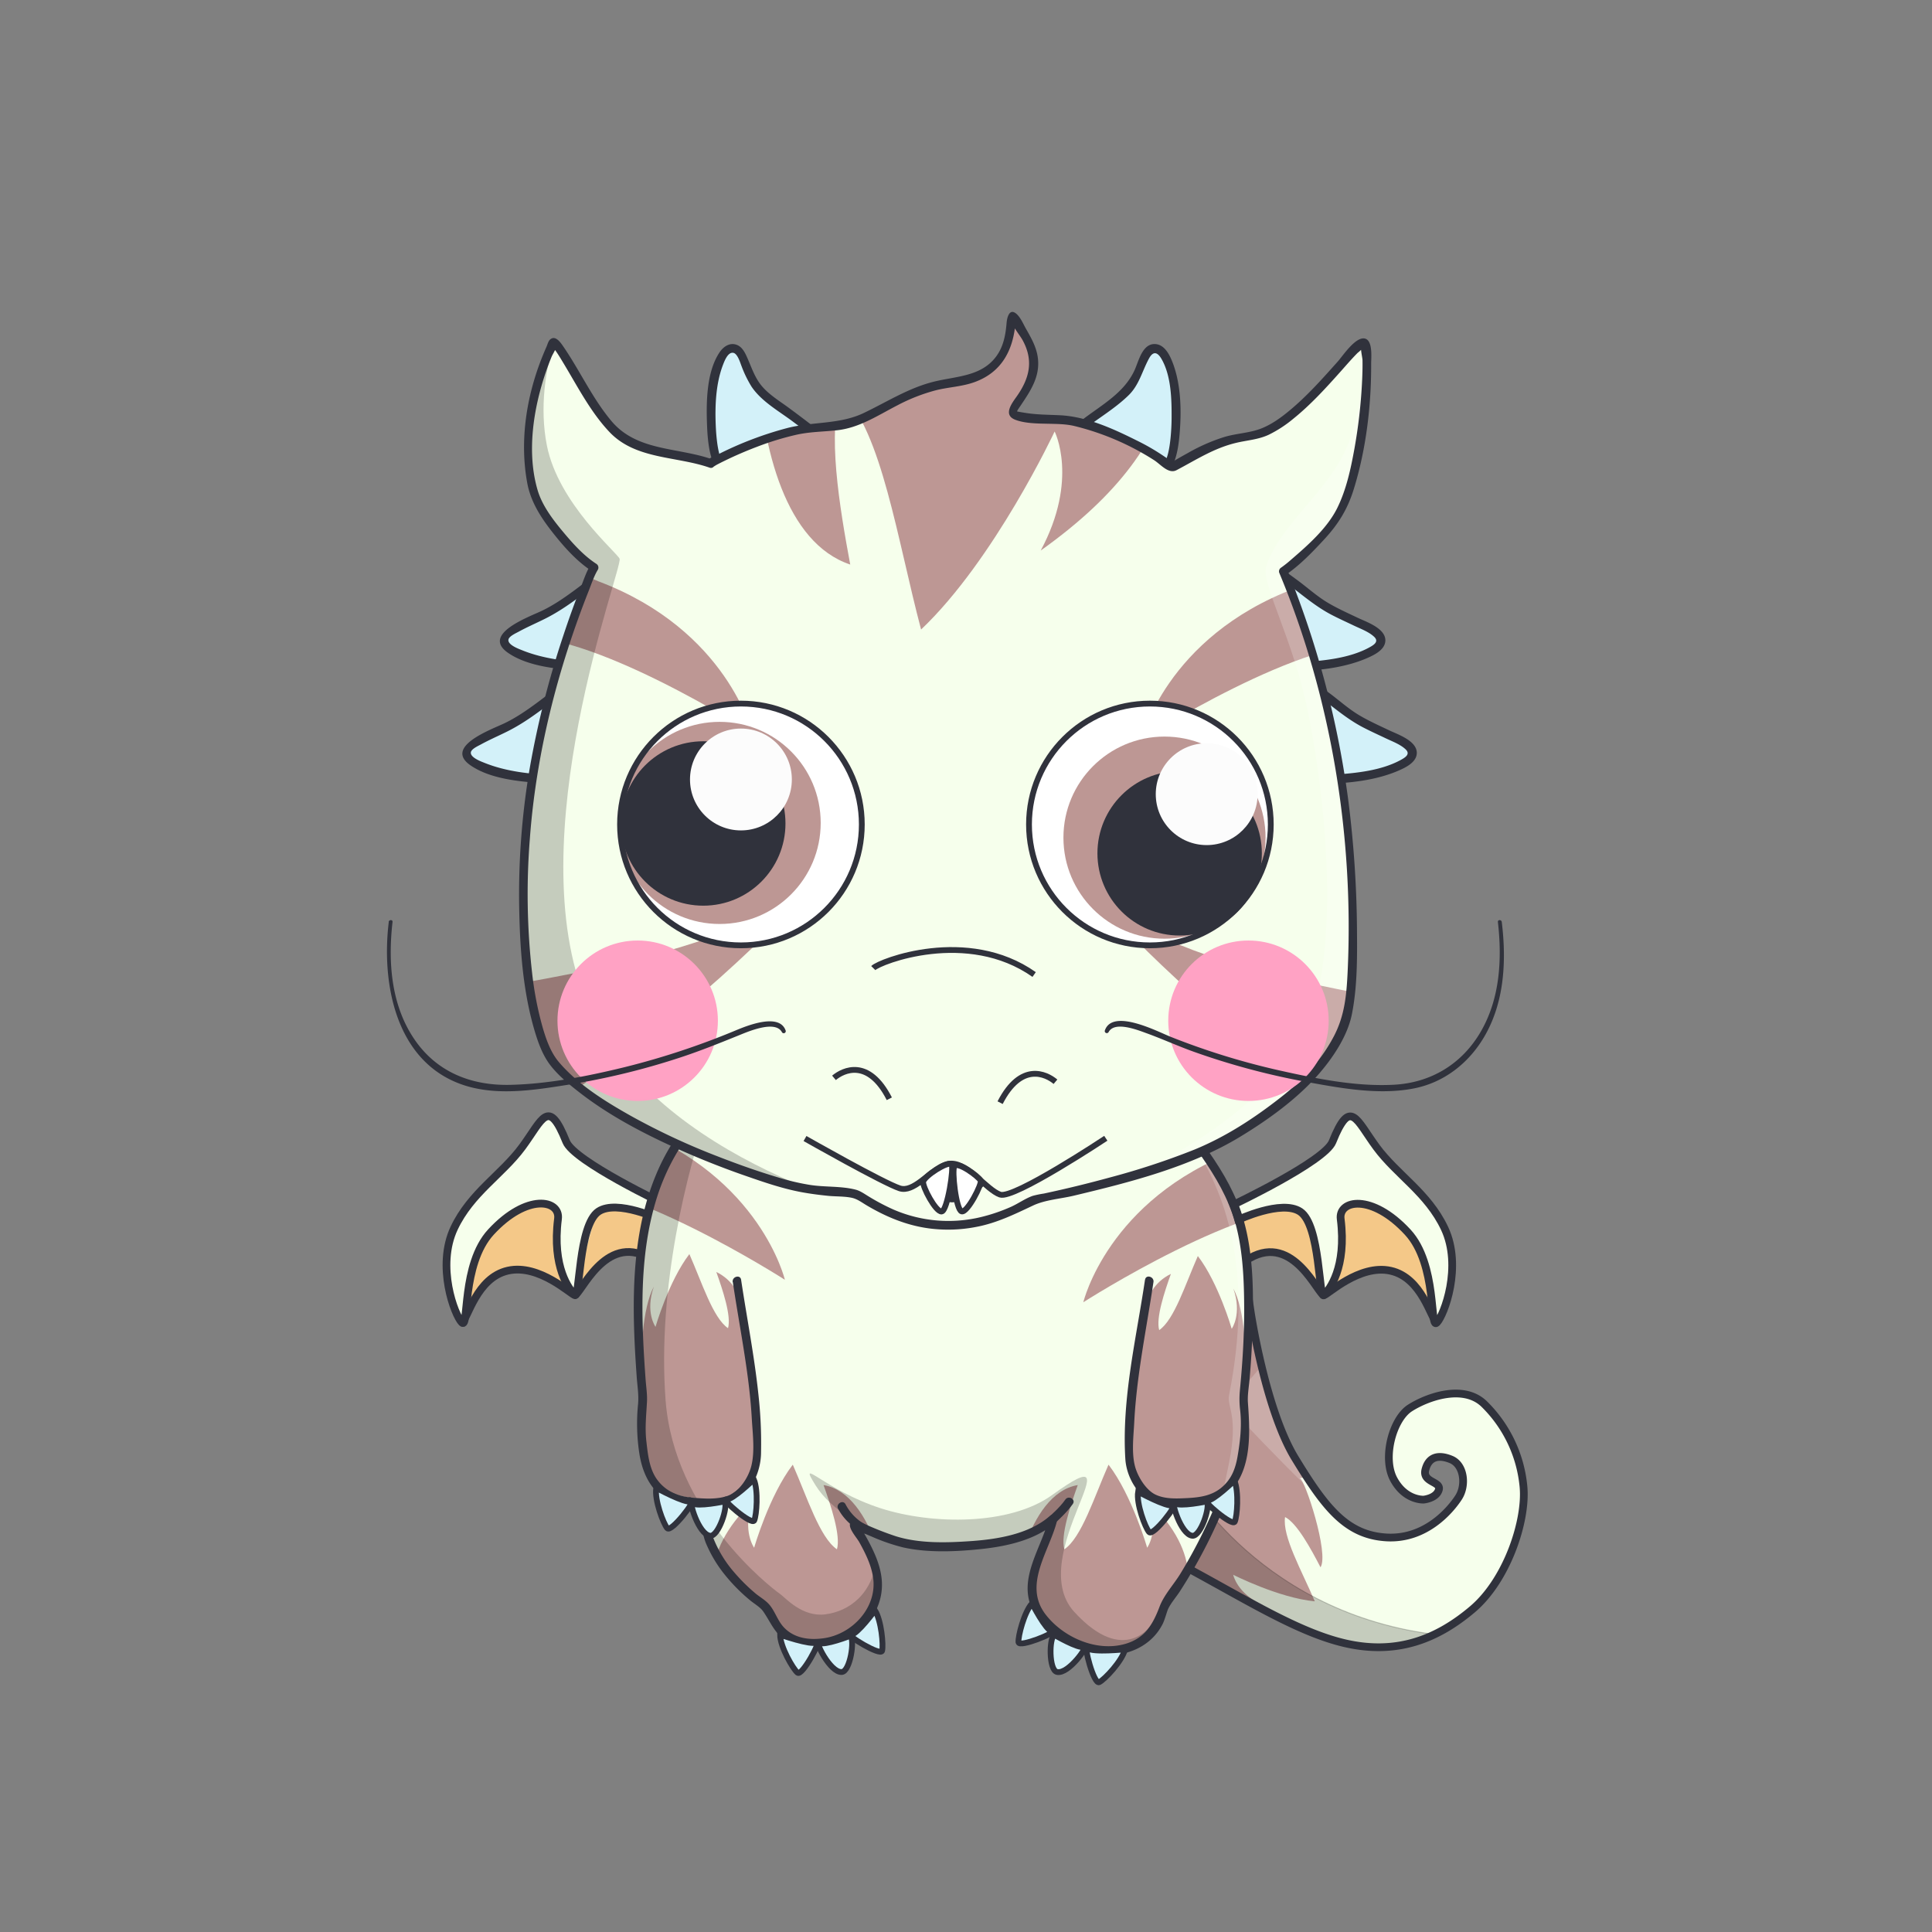 <svg id="_1" data-name="1" xmlns="http://www.w3.org/2000/svg" xmlns:xlink="http://www.w3.org/1999/xlink" viewBox="0 0 1000 1000"><rect x="0" y="0" width="1000" height="1000" fill="#808080" stroke="none"/><defs><clipPath id="clip-path" transform="translate(0.31 30.59)"><path id="_tail03_-clip" data-name="[tail03]-clip" d="M647,648.16s7.53,50.62,23,76,26.39,39.64,47,41,33.55-14.34,37.64-20.65,2.89-16.89-3.86-19.67-11.65-1.26-13.31,5.31,8,6,7,10.19c-1.18,4.65-7.9,5.27-7.9,5.27s-9.53.57-15.5-10.52-.52-31.18,8.38-36.88S757,685.75,767.78,696a68.87,68.87,0,0,1,20.47,43c1.62,17.38-8.4,48.13-26.44,63.4s-39,23.86-66.14,17.51-57.29-26.69-94.18-45.67l28.66-60.31Z" style="fill:none"/></clipPath><clipPath id="clip-path-2" transform="translate(0.31 30.59)"><path id="_tail02_-clip" data-name="[tail02]-clip" d="M654.42,686.18s26.3,9.17,30.69,13.06c5.35,4.74-5.37,23.93-5.37,23.93l13.7,14.27s31.31-2.93,35.78.14,4.7,21.48,4.7,21.48,12.7,6.56,17.56,5.25,14-15.53,20.69-15.75,16.49,12.76,20.15,13.08,33.61-5.81,34.16-2.49-31.12,30.69-100.12,33.67-108.33-27-108.33-27l5.33-89.71,23.93-2.85h0Z" style="fill:#f6ffec"/></clipPath><clipPath id="clip-path-3" transform="translate(0.31 30.59)"><path id="_Tail_Muscle_-clip" data-name="[Tail_Muscle]-clip" d="M645.07,623s23.56,159.66,147.78,144.21c119-14.8,121-14.5,21.48,14.62,0,0-171.46,76.19-223.25-72S645.07,623,645.07,623Z" style="fill:none"/></clipPath><clipPath id="clip-path-4" transform="translate(0.31 30.59)"><path id="_tail08_-clip" data-name="[tail08]-clip" d="M612.89,637.84,585.21,777.66c36.45,23,116.73,22.09,157.24-7.22,9.52-6.89,29.87-27,29.87-27,11.88,17.56,29.29,13.69,37.2-10.33,4-12.06.8-46.51-.37-47.79-3-3.3-37.37,5.52-53.17,17-14.62,10.59,3.76,33.39,5.57,32.61,1.6-.69-3,1.94-4.58,2.83-19.79,10.93-55.82,25.64-86.72,12.14C613.18,724.93,612.89,637.84,612.89,637.84Z" style="fill:none"/></clipPath><clipPath id="clip-path-6" transform="translate(0.31 30.59)"><path id="_tail07_-clip" data-name="[tail07]-clip" d="M632.67,694.25l-37,82c39,36.2,152.35,61.44,166,0,10-45-28-43-9-22,3.27,3.61,3,49-67,31C620.93,768.6,632.67,694.25,632.67,694.25Z" style="fill:none"/></clipPath><clipPath id="clip-path-7" transform="translate(0.31 30.59)"><path id="_tail06_-clip" data-name="[tail06]-clip" d="M612.28,773l-11.69-120.2c-1.51,0,66.16,40.92,93.13,59.63,17.46,12.12,33,34.14,29.48,56.07-1.94,11.94-7.17,32-24.5,31.67-8.18-.16-12.4-2.41-13-5-.78-3.38,13.68-4.58,18.33-10.33,6.39-7.9,1.75-21.31-18.2-32.63C643.63,728.25,612.28,773,612.28,773Z" style="fill:none"/></clipPath><clipPath id="clip-path-8" transform="translate(0.31 30.59)"><path id="_tail05_-clip" data-name="[tail05]-clip" d="M616.46,730.47l27-27.31s11.57,59.44,35.07,72.61,38.82,5.65,59.59,13.82,23.5,33.31,20.26,35.53c-4.73,3.24-9.22-15.61-32.44-19.63-13.72-2.38-41,7.54-67.66,2.11s-55.54-27.46-55.54-27.46Z" style="fill:none"/></clipPath><clipPath id="clip-path-9" transform="translate(0.31 30.59)"><polyline id="_tail04_-clip" data-name="[tail04]-clip" points="650.53 728.99 669.03 757.16 689.53 770.32 711.53 773.49 733.03 764.49 734.86 761.32 729.53 725.16 733.7 717.66 763.36 701.66 780.7 695.66 794.86 728.16 796.86 749.99 781.03 761.66 748.03 773.16 736.53 782.99 714.2 793.82 685.03 794.66 653.2 785.66 632.36 765.82 593.53 737.82 632.36 708.66 650.53 728.99" style="fill:none"/></clipPath><clipPath id="clip-path-11" transform="translate(0.31 30.59)"><path id="_tail02_-clip-2" data-name="[tail02]-clip" d="M632.65,634.71a253.14,253.14,0,0,0,20,49.3c3.85,7.25,29.44,8.39,34.56,15.82,4,5.84-10.56,20.39-5.7,25.91a101.06,101.06,0,0,0,10.31,10c5.49,4.94,31.07-2,37.4,1.83,3.86,2.34,4.93,9.15,4.32,14.72-.5,4.63-2.87,8.22.89,9.36,4.6,1.39,12.38,4.82,17,2.66,8-3.73,13.25-15,23.22-16,5.87-.6,14,15.33,20.39,13.84C916.92,733.47,655.75,868.6,588.31,726.8S632.65,634.71,632.65,634.71Z" style="fill:none"/></clipPath><clipPath id="clip-path-17" transform="translate(0.31 30.59)"><path id="_Standard_left_-clip" data-name="[Standard_left]-clip" d="M346.49,630.25c-53.5-14.41-32.73,20.4-40.59,21.53-18.8,2.71-32-23.91-44.21-19.43C243.08,639.18,272.25,696,272.25,696c-65.29-15.79-66.07-70.82-66.07-70.82l-10.76,22.68c-8.09-18.66-10.39-49.29-.51-74.14,10.89-27.36,34.69-48.19,38.89-49.34,8-2.2,6.1,5.77,12.82,8.53,6.91,2.85,16.11.57,16.43,2.79,4.52,31.35,41.56,49.64,67.16,43.75,17.83-4.1,28.39,5.08,28.39,5.08l-3.67,13.87Z" style="fill:none"/></clipPath><clipPath id="clip-path-18" transform="translate(0.31 30.59)"><path id="_Standard_right_-clip" data-name="[Standard_right]-clip" d="M632.55,637.23c53.5-14.41,32.73,20.4,40.59,21.53,18.8,2.71,32-23.91,44.21-19.43C736,646.16,706.79,703,706.79,703c65.29-15.79,66.07-70.82,66.07-70.82l10.76,22.68c8.09-18.66,10.39-49.29.51-74.14-10.89-27.36-34.69-48.19-38.89-49.34-8-2.2-6.1,5.77-12.82,8.53-6.91,2.85-16.11.57-16.43,2.79-4.52,31.35-41.56,49.64-67.16,43.75-17.83-4.1-28.39,5.08-28.39,5.08l3.67,13.87Z" style="fill:none"/></clipPath><clipPath id="clip-path-19" transform="translate(0.31 30.59)"><path id="_Bat_Style_right_-clip" data-name="[Bat_Style_right]-clip" d="M638.71,593s21.93-8.5,38.55-19.63C693,562.79,696.4,544.86,701,548.49c9.44,7.48,20.29,25.2,27.72,31.7s21.54,23.23,21.88,38.64c.31,14.43-3.83,36.23-8.2,32.39s-9.29-25.29-25.8-25-32.16,11.16-32.16,11.16-18.72-27.18-32.81-18.85C639.26,625.88,638.71,593,638.71,593Z" style="fill:none"/></clipPath><clipPath id="clip-path-20" transform="translate(0.31 30.59)"><path id="_Bat_Style_right_-clip-2" data-name="[Bat_Style_right]-clip" d="M343.66,593s-21.93-8.5-38.55-19.63c-15.72-10.53-19.15-28.47-23.74-24.83-9.44,7.48-20.29,25.2-27.72,31.7s-21.54,23.23-21.88,38.64c-.31,14.43,3.83,36.23,8.2,32.39s9.29-25.29,25.8-25,32.16,11.16,32.16,11.16,18.72-27.18,32.81-18.85C343.1,625.88,343.66,593,343.66,593Z" style="fill:none"/></clipPath><clipPath id="clip-path-21" transform="translate(0.31 30.59)"><path id="_Skeleton-right_-clip" data-name="[Skeleton-right]-clip" d="M634.36,580.58s62.81-36.24,71.18-63.79c6.62-21.72,42.4-7.24,71.4,10.81,16.13,10,53.56,40.93,70.44,76.67,18.18,38.47,20.41,74.46,13,82.08s-20-45.46-50.15-78.15C773.86,568.75,726,545.83,728.4,565c6.18,49.17,2.87,101.12-2.53,106.7s-11.1-67.54-31.73-81.15c-18.78-12.38-55,5.32-55,5.32Z" style="fill:none"/></clipPath><clipPath id="clip-path-22" transform="translate(0.31 30.59)"><path id="_Skeleton-left_-clip" data-name="[Skeleton-left]-clip" d="M344.23,575.8S281.42,539.56,273,512c-6.62-21.72-42.4-7.24-71.4,10.81-16.13,10-53.56,40.93-70.44,76.67C113,638,110.8,674,118.17,681.57s20-45.46,50.15-78.15C204.74,564,252.6,541,250.2,560.17c-6.18,49.17-2.87,101.12,2.53,106.7s11.1-67.54,31.73-81.15c18.78-12.38,55,5.32,55,5.32Z" style="fill:none"/></clipPath><clipPath id="clip-path-23" transform="translate(0.31 30.59)"><path id="_body03_-clip" data-name="[body03]-clip" d="M349.36,563.16c-2.37-1.29-26.56,60.64-18.67,110,3.36,21-2.46,66.71,14.67,69.67,22,3.8,26,35,26,35,8.65,11.28,22.9,18.47,26.33,24.67,8.36,15.09,18.48,21.32,37.67,15,19.67-13.6,26.11-30.41,8.67-53-1.17-6,7.8.22,24,2.33,25.34,3.31,64,4.28,76-8.33,7.43-7.83-9.74,19.14-8.92,33.5,1.5,26.25,40.75,43,58.75,20.75,12.23-8.91,36-62.84,42.92-76.92,8.4-17.13,6.8-38.26,8.33-59.58,3.47-48.33-5.62-97.37-28.75-114.75C600.93,549.9,584,556,561.07,554.4L477.7,519.49,349.36,563.16" style="fill:none"/></clipPath><clipPath id="clip-path-24" transform="translate(0.31 30.59)"><path id="_body02_-clip" data-name="[body02]-clip" d="M339.23,525.2C310.55,562.77,301.58,631,303.14,682.82c1.44,48,45.73,106.68,92.39,118,3.34,8.44,4.21,10,11.49,15.45s22.14,4.52,30,0c10-5.73,16.44-14.63,17-26.12.6-12.32-9.7-25.91-11-28.71-.27-.59,16.64,11.31,41.77,13.29,24.07,1.89,56.34-6.08,59.51-8.88-3.35,15.3-14,18-9.59,32.51,4,13.34,25.43,28.61,45.1,24.78s21.7-21.43,22.5-22.37c15-17.72,56.14-37.1,69.87-106.85,13.5-68.59-11.8-164.88-20.77-172.54s-142.51,32.55-183.08,28a724.71,724.71,0,0,0-88.49-4.48C369.17,545,339.23,525.2,339.23,525.2Z" style="fill:#f6ffec"/></clipPath><clipPath id="clip-path-25" transform="translate(0.31 30.59)"><path id="_Muscle_-clip" data-name="[Muscle]-clip" d="M350.18,554.68c-27.48,39.38-34.07,83.21-35.52,130.48-1.47,48,34.21,104.33,80.88,115.67,3.34,8.44,4.21,10,11.49,15.45s22.14,4.52,30,0c10-5.73,16.44-14.63,17-26.12.6-12.32-11-28.71-12.25-31.5-.53-1.16,19,9.24,30.52,10.22,47.31,4,64.28-5.32,70.77-11-3.35,15.3-12.7,26-8.31,40.53,4,13.34,25.43,28.61,45.1,24.78s21.7-21.43,22.5-22.37c15-17.72,42.77-33.79,56.5-103.53,13.5-68.59-33.23-145.77-42.2-153.43S509,553.94,468.39,549.38a724.71,724.71,0,0,0-88.49-4.48C369.17,545,350.18,554.68,350.18,554.68Z" style="fill:none"/></clipPath><clipPath id="clip-path-33" transform="translate(0.31 30.59)"><path id="_body02_-clip-2" data-name="[body02]-clip" d="M339.23,525.2C310.55,562.77,301.58,631,303.14,682.82c1.44,48,45.73,106.68,92.39,118,3.34,8.44,4.21,10,11.49,15.45s22.14,4.52,30,0c10-5.73,16.44-14.63,17-26.12.6-12.32-9.7-25.91-11-28.71-.27-.59,16.64,11.31,41.77,13.29,24.07,1.89,56.34-6.08,59.51-8.88-3.35,15.3-14,18-9.59,32.51,4,13.34,25.43,28.61,45.1,24.78s21.7-21.43,22.5-22.37c15-17.72,56.14-37.1,69.87-106.85,13.5-68.59-11.8-164.88-20.77-172.54s-142.51,32.55-183.08,28a724.71,724.71,0,0,0-88.49-4.48C369.17,545,339.23,525.2,339.23,525.2Z" style="fill:none"/></clipPath><clipPath id="clip-path-48" transform="translate(0.31 30.59)"><path id="_head03_-clip" data-name="[head03]-clip" d="M367.56,209.27C355.85,205,334.35,205.06,320.7,195s-33-52.45-34.83-48c-1.7,4.06-18.83,37.83-10.39,75.45,3,13.2,22.55,35,31.71,40.71-1.13,1.72-10.43,23.28-19.29,53.68a445,445,0,0,0-13.72,62.9,395.06,395.06,0,0,0-3.54,57c.39,39.3,6.71,73.13,16.93,84.27,32.32,35.22,110.54,59.72,123.5,62.56,14,3.08,24.59,2.86,30.8,3.81s39.32,34.12,93,3.22c0,0,77.16-14.94,109.6-37.28,32.22-22.19,40.8-31.36,51.19-53.76,5.48-11.82,6.71-76.62-3.1-134.79-8.86-52.56-28.62-99.57-28.62-99.57s10.1-6.8,25.46-24.66c16.31-19,20.23-90.65,16.63-93.5-3.75-3-34.86,45.07-58.88,48-23.09,2.81-38.84,16.24-40.88,16.45-.08,0-10.94-10.24-37.87-19.95-22.4-8.07-18.53-2.73-41-6.57-13.15-2.25,17.65-15.5,4-39.76-19.5-34.67,9,16.33-38.5,22.33-30.25,3.82-42.9,22.68-64.06,22.69C402.3,190.18,367.48,209.09,367.56,209.27Z" style="fill:none"/></clipPath><clipPath id="clip-path-49" transform="translate(0.31 30.59)"><path id="_head02_-clip" data-name="[head02]-clip" d="M370.36,209.54c-31.25-11.5-95.95-17.11-98.93-10s17.24,50.54,38.56,63.87c-1.81,2.77-24.81,56.9-33,116.58s-1.61,124.89,13.39,141.24c32.32,35.22,110.54,59.72,123.5,62.56,14,3.08,24.59,2.86,30.8,3.81s39.32,34.12,93,3.22c0,0,77.16-14.94,109.6-37.28,32.22-22.19,40.8-31.36,51.19-53.76,5.48-11.82,6.71-76.62-3.1-134.79-8.86-52.56-28.62-99.57-28.62-99.57A216.17,216.17,0,0,0,693,236.91c14-18,15.9-34,12.3-36.9-3.75-3-24.23-4.07-48.25-1.14-23.09,2.81-46,12.63-48,12.83s-53.58-15.55-112.65-18S369.39,207.48,370.36,209.54Z" style="fill:#f6ffec"/></clipPath><clipPath id="clip-path-50" transform="translate(0.31 30.59)"><path id="_Muscle_-clip-3" data-name="[Muscle]-clip" d="M501.84,194.55c-27.48-3.75-36.42-.34-58.27,6.25-10.21-8.75-9.09-14-23.34-16-14.07-2-41.62,9.63-46.37,12.25s-5.37,6.26-3.5,10.25c-31.25-11.5-95.95-17.11-98.93-10s17.24,50.54,38.56,63.87c-3.62,5.55-9.12,31.25-5.16,49.23-19.36,14.36-27.22,33.86-25.09,57.87.62,7,1.24,9.65,4.45,20.69-6.12,20.21-23.83,97.33,6.17,130,32.32,35.22,110.54,59.72,123.5,62.56,14,3.08,24.59,2.86,30.8,3.81s39.32,34.12,93,3.22c0,0,77.16-14.94,109.6-37.28,32.22-22.19,40.8-31.36,51.19-53.76s-7.59-95.92-6.14-104.66c4-24.08,3.19-37.92-.44-50.17-6.95-23.52-23.55-31.87-23.55-31.87a130.71,130.71,0,0,0,3-25.28,60.22,60.22,0,0,0-4.6-22.37A216.17,216.17,0,0,0,693,234.68c14-18,15.9-34,12.3-36.9-3.75-3-24.23-4.07-48.25-1.14-23.09,2.81-46,12.63-48,12.83-4.17.42-1.43-7.34-10.92-12.67s-40.36-10.59-47.77-8S537.7,200.43,534,202.43,529.32,198.3,501.84,194.55Z" style="fill:none"/></clipPath><clipPath id="clip-path-59" transform="translate(0.31 30.59)"><path id="_head02_-clip-2" data-name="[head02]-clip" d="M370.36,209.54c-31.25-11.5-95.95-17.11-98.93-10s17.24,50.54,38.56,63.87c-1.81,2.77-24.81,56.9-33,116.58s-1.61,124.89,13.39,141.24c32.32,35.22,110.54,59.72,123.5,62.56,14,3.08,24.59,2.86,30.8,3.81s39.32,34.12,93,3.22c0,0,77.16-14.94,109.6-37.28,32.22-22.19,40.8-31.36,51.19-53.76,5.48-11.82,6.71-76.62-3.1-134.79-8.86-52.56-28.62-99.57-28.62-99.57A216.17,216.17,0,0,0,693,236.91c14-18,15.9-34,12.3-36.9-3.75-3-24.23-4.07-48.25-1.14-23.09,2.81-46,12.63-48,12.83s-53.58-15.55-112.65-18S369.39,207.48,370.36,209.54Z" style="fill:none"/></clipPath><clipPath id="clip-path-61" transform="translate(0.31 30.59)"><path id="_head01_-clip-5" data-name="[head01]-clip" d="M501.84,198.74c-27.48-3.75-36.42-.34-58.27,6.25-10.21-8.75-9.09-14-23.34-16-14.07-2-41.62,9.63-46.37,12.25s-5.37,6.26-3.5,10.25c-31.25-11.5-95.95-17.11-98.93-10S288.67,252,310,265.36c-3.62,5.55-9.12,31.25-5.16,49.23-19.36,14.36-27.22,33.86-25.09,57.87.62,7,1.24,9.65,4.45,20.69-6.12,20.21-23.83,97.33,6.17,130,32.32,35.22,110.54,59.72,123.5,62.56,14,3.08,24.59,2.86,30.8,3.81s39.32,34.12,93,3.22c0,0,77.16-14.94,109.6-37.28,32.22-22.19,40.8-31.36,51.19-53.76s-7.59-95.92-6.14-104.66c4-24.08,3.19-37.92-.44-50.17C684.9,323.37,668.3,315,668.3,315a130.71,130.71,0,0,0,3-25.28,60.22,60.22,0,0,0-4.6-22.37A216.17,216.17,0,0,0,693,238.86c14-18,15.9-34,12.3-36.9-3.75-3-24.23-4.07-48.25-1.14-23.09,2.81-46,12.63-48,12.83-4.17.42-1.43-7.34-10.92-12.67s-40.36-10.59-47.77-8S537.7,204.61,534,206.61,529.32,202.49,501.84,198.74Z" style="fill:none"/></clipPath></defs>
<title>3032</title>
<g id="TAILFUR">
<g id = "Tail-mainColor">
<g id="Tail-mainColor_Fit">
<g style="clip-path:url(#clip-path)">
<rect id="rectangles" x="576.9" y="677.04" width="294.02" height="168.53" transform="translate(331.14 -182.34) rotate(21.59)" style="fill:#f6ffec"/>
</g>
</g></g>
<g id="TAILFUR_Tiger_Stripe" data-name="TAILFUR_Tiger Stripe">
<g id="color1-8" data-name="color1">
<g style="clip-path:url(#clip-path)">
<path id="path-1-13" data-name="path-1" d="M608.7,631.82c4.76,2.19,65,44.22,85,80.6,2.17,3.94-25.36-1.18-25.36-1.18s20.75,16.75,21,19.25-18.26,3.87-16.86,4.09c2.61.41,15.28,39.16,10.7,46.05-4.85-9.37-12.13-22.82-18.34-26-1.53,10,8.64,27.81,15.39,43.63C661.48,796.46,638,784.51,638,784.51s1.91,9.81,15.67,15.87c-36.52,1.6-48.35-16.52-53.83-35.3S585.44,621.1,608.7,631.82Z" transform="translate(0.31 30.59)" style="fill:#bd9794"/>
</g>
</g>
</g></g>

<g id = "TAILSHADOW">
<g id="TAILSHADOW_Fit">
<g style="clip-path:url(#clip-path)">
<path id="path-1-17" data-name="path-1" d="M800.29,814.65c-115.75,16-172.6-56.63-184.52-75.85s-12.25-14.93-12.25-14.93l-30.35,16.2,14.91,36L684.43,833l67.83,7.84Z" transform="translate(0.31 30.59)" style="stroke:#000002;stroke-width:0.5px;opacity:0.2"/>
<path id="path-0-4" data-name="path-0" d="M705.43,764.29C687.73,753.7,635.34,697,635.34,697l23.85-28.39,31.24,10.84S714.3,769.6,705.43,764.29Z" transform="translate(0.31 30.59)" style="fill:#fff;opacity:0.2"/>
</g>
</g></g>

<g id = "TAIL">
<g id="TAIL_Fit">
<path id="path-1-20" data-name="path-1" d="M647,648.16s7.53,50.62,23,76,26.39,39.64,47,41,33.55-14.34,37.64-20.65,2.89-16.89-3.86-19.67-11.65-1.26-13.31,5.31,8,6,7,10.19c-1.18,4.65-7.9,5.27-7.9,5.27s-9.53.57-15.5-10.52-.52-31.18,8.38-36.88S757,685.75,767.78,696a68.87,68.87,0,0,1,20.47,43c1.62,17.38-8.4,48.13-26.44,63.4s-39,23.86-66.14,17.51-57.29-26.69-94.18-45.67l28.66-60.31Z" transform="translate(0.31 30.59)" style="fill:none;stroke:#30323c;stroke-miterlimit:10;stroke-width:4px"/>
</g></g>

<g id = "WINGSFUR">
<g id="WINGSFUR_Bat_Style" data-name="WINGSFUR_Bat Style">
<g id="Bat_Style_right" data-name="Bat Style_right">
<g style="clip-path:url(#clip-path-19)">
<g id="Bat_Style_right-1" data-name="Bat Style_right-1">
<rect x="562.57" y="466.27" width="421.66" height="328.3" style="fill:#f6ffec"/>
</g>
<g id="Bat_Style_right-2" data-name="Bat Style_right-2">
<path d="M685.16,644a94.36,94.36,0,0,0,8.28-23.2c2.14-11.14.51-23.06,3.55-25.63,6.33-5.33,27.61,6.39,30.44,11.06s14.39,31.61,14.39,31.61L743.36,664s-36.87-14-39.53-14S685.16,644,685.16,644Z" transform="translate(0.31 30.59)" style="fill:#f4c888"/>
</g>
<g id="Bat_Style_right-3" data-name="Bat Style_right-3">
<path d="M629,645.66a94.36,94.36,0,0,0,8.28-23.2c2.14-11.14,1.09-19.54,4.14-22.11,6.33-5.33,30.87-6.09,33.7-1.42s10.55,40.57,10.55,40.57l1.53,26.17s-36.87-14-39.53-14S629,645.66,629,645.66Z" transform="translate(0.31 30.59)" style="fill:#f4c888"/>
</g>
</g>
</g>
<g id="Bat_Style_left" data-name="Bat Style_left">
<g style="clip-path:url(#clip-path-20)">
<g id="Bat_Style_left-1" data-name="Bat Style_left-1">
<rect y="466.27" width="421.66" height="328.3" style="fill:#f6ffec"/>
</g>
<g id="Bat_Style_left-2" data-name="Bat Style_left-2">
<path d="M297,643.12a94.36,94.36,0,0,1-8.28-23.2c-2.14-11.14-.51-23.06-3.55-25.63-6.33-5.33-27.61,6.39-30.44,11.06S240.29,637,240.29,637l-1.53,26.17s36.87-14,39.53-14S297,643.12,297,643.12Z" transform="translate(0.31 30.59)" style="fill:#f4c888"/>
</g>
<g id="Bat_Style_left-3" data-name="Bat Style_left-3">
<path d="M354.41,645.66a94.36,94.36,0,0,1-8.28-23.2C344,611.32,345,602.92,342,600.35c-6.33-5.33-30.87-6.09-33.7-1.42s-10.55,40.57-10.55,40.57l-1.53,26.17s36.87-14,39.53-14S354.41,645.66,354.41,645.66Z" transform="translate(0.31 30.59)" style="fill:#f4c888"/>
</g>
</g>
</g>
</g></g>

<g id = "WINGS">
<g id="WINGS_Bat_Style" data-name="WINGS_Bat Style">
<g id="layer-2-2" data-name="layer-2">
<path id="path-1-25" data-name="path-1" d="M344.14,592.92s-47.32-22.46-51.38-32.59c-9.27-23.1-12.17-11.62-22.75,2.75s-26.58,23.65-35.25,42c-9.33,19.75.21,45,4,48.87s-.42-30.07,15.06-46.85c18.69-20.26,35.93-16.64,34.69-6.82-3.17,25.25,5.87,36.53,8.64,39.4s1.75-36.24,12.35-43.23c9.64-6.36,32.2,4.29,32.2,4.29Z" transform="translate(0.31 30.59)" style="fill:none;stroke:#30323c;stroke-width:4px"/>
<path id="path-0-13" data-name="path-0" d="M344.14,592.92l5.37,5.44s8.75,35.09-14,22.14-35.25,19.2-38.35,19.18c-1.69,0-18.28-16.23-34.53-12.6S241.82,651.89,238.76,654" transform="translate(0.31 30.59)" style="fill:none;stroke:#30323c;stroke-width:4px"/>
</g>
<g id="layer-1">
<path id="path-1-26" data-name="path-1" d="M638,593s47.32-22.46,51.38-32.59c9.27-23.1,12.17-11.62,22.75,2.75s26.58,23.65,35.25,42c9.33,19.75-.21,45-4,48.87s.42-30.07-15.06-46.85c-18.69-20.26-35.93-16.64-34.69-6.82,3.17,25.25-5.87,36.53-8.64,39.4s-1.75-36.24-12.35-43.23c-9.64-6.36-32.2,4.29-32.2,4.29Z" transform="translate(0.31 30.59)" style="fill:none;stroke:#30323c;stroke-width:4px"/>
<path id="path-0-14" data-name="path-0" d="M638,593l-5.37,5.44s-8.75,35.09,14,22.14,35.25,19.2,38.35,19.18c1.69,0,18.28-16.23,34.53-12.6S740.3,651.92,743.36,654" transform="translate(0.31 30.59)" style="fill:none;stroke:#30323c;stroke-width:4px"/>
</g>
</g></g>

<g id="BODYFUR">
<g id = "Body-mainColor">
<g id="Body-mainColor_Fit">
<g id="clipping_Path" data-name="clipping Path">
<g style="clip-path:url(#clip-path-23)">
<rect id="rectangles-4" data-name="rectangles" x="171.11" y="495.74" width="588" height="393.21" style="fill:#f6ffec"/>
</g>
</g>
</g></g>
<g id="BODYFUR_Tiger_Stripe" data-name="BODYFUR_Tiger Stripe">
<g id="color1-17" data-name="color1">
<g style="clip-path:url(#clip-path-23)">
<path id="path-6-5" data-name="path-6" d="M525.29,804.82c-3.3-10,5.69-62.32,32.24-66.74-3.78,10.61-9,26.1-6.93,33.25,8.92-6.09,15.43-27,22.86-43.81,12.25,16,20,43,20,43s6.27-8.64,1-23.8c27.86,27.35,22.33,49.8,11.66,67.76S533.86,830.8,525.29,804.82Z" transform="translate(0.31 30.59)" style="fill:#bd9794"/>
<path id="path-5-5" data-name="path-5" d="M458.2,804.82c3.3-10-5.69-62.32-32.24-66.74,3.78,10.61,9,26.1,6.93,33.25-8.92-6.09-15.43-27-22.86-43.81-12.25,16-20,43-20,43s-6.27-8.64-1-23.8c-27.86,27.35-22.33,49.8-11.66,67.76S449.62,830.8,458.2,804.82Z" transform="translate(0.31 30.59)" style="fill:#bd9794"/>
<path id="path-4-7" data-name="path-4" d="M370.45,627.77c3.31,9.29,7.86,22.84,6.06,29.1-7.81-5.33-13.5-23.64-20-38.34-10.72,14-17.53,37.66-17.53,37.66s-5.48-7.56-.86-20.83c-5.87,11.17-7.3,33.44-6.09,57.12,1,19.15.08,37.63,5.67,43.67,10.18,11,38.2,11.21,44.83,5.5,13.88-11.94,7.32-46.95,4.5-69.83C385.3,657.84,387.81,636.31,370.45,627.77Z" transform="translate(0.31 30.59)" style="fill:#bd9794"/>
<path id="path-3-9" data-name="path-3" d="M605.75,628.77c-3.31,9.29-7.86,22.84-6.06,29.1,7.81-5.33,13.5-23.64,20-38.34,10.72,14,17.53,37.66,17.53,37.66s5.48-7.56.86-20.83c5.87,11.17,7.3,33.44,6.09,57.12-1,19.15-.08,37.63-5.67,43.67-10.18,11-38.2,11.21-44.83,5.5-13.88-11.94-7.32-46.95-4.5-69.83C590.9,658.84,588.39,637.31,605.75,628.77Z" transform="translate(0.31 30.59)" style="fill:#bd9794"/>
<path id="path-2-11" data-name="path-2" d="M292.32,371.22s-32.46,156.9,34.27,182.15,79.35,78.45,79.35,78.45-85.66-55-125.34-49.59-77.55-158.7-77.55-158.7L268,337Z" transform="translate(0.31 30.59)" style="fill:#bd9794"/>
<path id="path-1-31" data-name="path-1" d="M674,382.82S706.5,539.72,639.77,565s-79.35,78.45-79.35,78.45,85.66-55,125.34-49.59,77.55-158.7,77.55-158.7l-64.92-86.56Z" transform="translate(0.31 30.59)" style="fill:#bd9794"/>
</g>
</g>
</g></g>

<g id = "PAUNCHFUR">
<g id="PAUNCHFUR_Tiger_Stripe" data-name="PAUNCHFUR_Tiger Stripe">
<g style="clip-path:url(#clip-path-25)">
<path id="path-1-40" data-name="path-1" d="M485,657.82c-6,.27-40.47-54.59-73.32-13.67C379.45,684.32,412.88,749,432,749.52c9.38,21.37,92.4,31.63,92.4,31.63s6.72-6.2,16.44-22.56c27.13-3.31,61.11-117.69,22.75-130.68C537,618.92,490.83,657.56,485,657.82Z" transform="translate(0.31 30.59)" style="fill:transparent"/>
</g>
</g></g>

<g id = "BODYSHADOW">
<g id="BODYSHADOW_Fit">
<g id="bodyShadow-2" data-name="bodyShadow">
<g style="clip-path:url(#clip-path-23)">
<path id="path-1-43" data-name="path-1" d="M347,523.18c-.83,19.78,30.47-11,19.44,20.31s-26.63,92.6-22.25,150.6,53.65,96.4,59.32,100.4c2.71,1.91,11.4,12.07,23.4,10.5s24.75-10.12,26.83-30.33c1.22-11.82,12.82,23.85,9,28.27-5.67,6.56-54.36,35.56-71.35,29.56s-18-1.12-38-29.56-48.33-13.69-52-53.73c-1.23-13.47-22.24-24.07-21.5-35.71,1.46-23,10-46.91,3-73C253.6,531.34,347,523.18,347,523.18Z" transform="translate(0.31 30.59)" style="opacity:0.2"/>
<path id="path-0-18" data-name="path-0" d="M421.76,738.11c-9.58-15.44,4.41,2.49,33.85,12,26.4,8.5,66.74,9,88.73-6.93,46.52-33.61-15,31.69,11.35,60.51s40.38,6.11,40.38,6.11L587,862.33l-94.36-85.51S438,764.33,421.76,738.11Z" transform="translate(0.31 30.59)" style="opacity:0.2"/>
<path id="path-0-19" data-name="path-0" d="M567.58,503.75c18.53,29.36,92.73,64.5,68.28,187.74-1.27,6.4,5,10,0,35S612,837,613.94,835.61l51.69-20.39,20.85-187.16L611.64,521Z" transform="translate(0.31 30.59)" style="fill:#fff;opacity:0.2"/>
</g>
</g>
</g></g>

<g id = "BODY">
<g id="BODY_Fit">
<g id="path-4-10" data-name="path-4">
<path d="M354.46,747.85c1.36,3.07,3.88,4.85,5.9,7.43,2.7,3.44,3,8.68,4.66,12.74a67.73,67.73,0,0,0,10.53,17.33,91.61,91.61,0,0,0,12.38,12.37c2.26,1.88,5.24,3.53,6.79,5.76,3.78,5.42,5.8,11.23,11.64,15.06,5.66,3.71,13.1,4.2,19.64,3.4,13.69-1.68,26.13-11.78,29.39-25.42,1.88-7.87.25-15.29-2.88-22.6a97.24,97.24,0,0,0-5.08-10c-.77-1.35-1.58-2.68-2.37-4-.53-.91-.93-2.54-1-1.28l-1.65,2.17c-1.72.26,1.29.86,2.29,1.29,2.06.88,4.11,1.78,6.17,2.64a98.68,98.68,0,0,0,16.51,5.66c12.65,2.79,27.14,2.16,40,.81,13.58-1.43,28.38-4.68,39-13.91l-3.76-2.19c-3.59,15.16-16.12,31-8.75,47,6.11,13.2,21.62,22.24,35.7,23.75,12.85,1.38,26-4.09,31.93-15.93,1.14-2.25,2.22-6.59,2.9-7.93,1.53-3.06,4-5.88,5.9-8.76A266.55,266.55,0,0,0,636,742.34c1-2.71-3.32-3.88-4.34-1.2a258.55,258.55,0,0,1-21,42.8c-3.32,5.46-8.49,11-10.75,17-3.46,9.17-7.59,16.42-17.84,19.36-14.79,4.23-32-3.33-41.18-15.24-11.92-15.53,2.21-33,6-48.82a2.27,2.27,0,0,0-3.76-2.19c-10.75,9.38-26.75,12-40.45,13-12.84.91-27.06,1.38-39.45-2.53a159.17,159.17,0,0,1-15-5.84c-2-.88-4.69-2.63-7-2.28a2.27,2.27,0,0,0-1.65,2.17c-.18,2.66,3.62,6.86,4.83,9,3.14,5.64,6.2,11.75,7.17,18.2,2.36,15.66-10.87,29.71-25.84,31.63-7.46,1-15.18-.08-20.48-5.85-3.37-3.67-4.66-9-8.15-12.42-1.76-1.73-4-3.07-6-4.65a92.92,92.92,0,0,1-11.19-11,61.53,61.53,0,0,1-11.55-19.37C367.19,760.86,367,757,365,754s-5.18-5-6.7-8.44c-1.17-2.64-5-.36-3.89,2.27Z" transform="translate(0.31 30.59)" style="fill:#30323c"/>
</g>
<g id="path-3-15" data-name="path-3">
<path d="M551.11,745.58c-3,4.29-7.15,7.72-10.91,11.36-2.09,2,1.1,5.2,3.18,3.18,4.06-3.92,8.33-7.63,11.61-12.27,1.67-2.37-2.23-4.62-3.89-2.27Z" transform="translate(0.31 30.59)" style="fill:#30323c"/>
</g>
<g id="path-2-18" data-name="path-2">
<path d="M433.48,750.31a27.09,27.09,0,0,0,6.76,8.28,26.12,26.12,0,0,0,6.13,4.36c2.62,1.16,4.92-2.71,2.27-3.89a25.17,25.17,0,0,1-11.28-11c-1.27-2.6-5.15-.32-3.89,2.27Z" transform="translate(0.31 30.59)" style="fill:#30323c"/>
</g>
<g id="path-1-46" data-name="path-1">
<g id="path-0-3-2" data-name="path-0-3">
<path d="M379,633c2.47,16.64,5.65,33.18,7.82,49.87.9,6.94,1.62,13.91,2,20.89.45,7.71,1.69,17.21-.33,24.74-1.6,6-6.33,13.21-12.38,15.23-5.52,1.84-11.87,1.39-17.58.92-7.65-.63-14.27-3.18-18.87-9.63-3.94-5.53-4.65-13-5.41-19.57-.81-7-.06-13.46.31-20.4.21-3.84-.42-7.74-.7-11.56-.49-6.66-.92-13.33-1.22-20-1.1-24.95-.47-50.54,7.16-74.53,9.37-29.45,30.58-54.1,59.44-65.84,2.65-1.08,1.49-5.43-1.2-4.34a108,108,0,0,0-58.81,58.71c-10.86,26.07-12.26,55-11.22,82.89.27,7.2.72,14.4,1.23,21.59.33,4.65,1.13,9.43.72,14.1a101.7,101.7,0,0,0,.73,26.16c2.16,13.16,9.09,24.22,23.2,26.41,10.79,1.67,25.23,2.58,32.53-7.15a33.05,33.05,0,0,0,7.19-20.73,226,226,0,0,0-1.33-29.23c-2.09-20-6-39.81-9-59.72-.42-2.85-4.76-1.64-4.34,1.2Z" transform="translate(0.31 30.59)" style="fill:#30323c"/>
</g>
<g id="path-0-2-2" data-name="path-0-2">
<path d="M592.34,631.82c-4.54,30.56-12.1,61.63-10.18,92.73.62,10,7.33,21.24,17.46,23.9,4.64,1.22,9.54,1.14,14.29.9,6.19-.31,12.7-.83,18-4.34,16-10.55,14.94-32.54,13.71-49.45-.29-3.92.45-7.94.8-11.84.75-8.42,1.28-16.85,1.54-25.3.68-22.13.69-46.58-8-67.32-1.11-2.63-5.46-1.47-4.34,1.2,7.18,17.06,8,36.55,8.06,54.83,0,14.12-.89,28.21-2.25,42.25a47.21,47.21,0,0,0,.17,10c.9,8.15,0,16.23-1.42,24.27-1.08,5.94-3,11-7.52,15.1-5.31,4.85-11.78,5.73-18.72,6.08-5.33.27-11.32.54-16.24-1.85s-9.11-9.31-10.5-14.49c-1.89-7-.8-15.64-.43-22.85.38-7.62,1.15-15.21,2.13-22.78,2.16-16.69,5.35-33.23,7.82-49.87.42-2.83-3.91-4.06-4.34-1.2Z" transform="translate(0.31 30.59)" style="fill:#30323c"/>
</g>
</g>
<g id="path-0-24" data-name="path-0">
<path d="M621.56,567.94c7.35,10.63,13.94,21.73,17.38,34.28.77,2.79,5.11,1.61,4.34-1.2-3.54-12.92-10.26-24.41-17.83-35.35-1.64-2.37-5.54-.12-3.89,2.27Z" transform="translate(0.31 30.59)" style="fill:#30323c"/>
</g>
</g></g>

<g id = "PAW">
<g id = "Pawcolor">
<g id="Pawcolor_Fit">
<g id="layer-3" data-name="layer">
<path id="path-17-2" data-name="path-17" d="M403.47,815.55c.05,6.26,6.63,17.61,9,19.65s12.67-17.18,9.9-15.68C419.4,821.15,403.47,815.55,403.47,815.55Z" transform="translate(0.31 30.59)" style="fill:#d3f1f9"/>
<path id="path-16-2" data-name="path-16" d="M452.56,802.93c3.35,5.29,4.44,18.05,3.7,20.94s-19-8.25-16.08-8.34C443.36,815.44,452.56,802.93,452.56,802.93Z" transform="translate(0.31 30.59)" style="fill:#d3f1f9"/>
<path id="path-15-4" data-name="path-15" d="M439.79,816.11c2.48,2-.09,18.44-4.39,18.73-6.13.41-14.27-16.63-11.75-15.12C426.36,821.35,439.79,816.11,439.79,816.11Z" transform="translate(0.31 30.59)" style="fill:#d3f1f9"/>
<g id="path-14-4" data-name="path-14">
<path d="M377.36,212.49c14-4.83,47-8.88,46.57-16.25-.09-1.5-12-9.83-28.11-22.08-10.21-7.78-10.41-23.11-16.13-24.33C365,146.67,363.35,217.32,377.36,212.49Z" transform="translate(0.31 30.59)" style="fill:#d3f1f9"/>
</g>
<g id="path-14-5" data-name="path-14">
<path d="M598.78,212.49c-14-4.83-47-8.88-46.57-16.25.09-1.5,12-9.83,28.11-22.08,10.21-7.78,10.41-23.11,16.13-24.33C611.15,146.67,612.79,217.32,598.78,212.49Z" transform="translate(0.31 30.59)" style="fill:#d3f1f9"/>
</g>
<g id="path-10-5" data-name="path-10">
<path d="M643.67,307c1.36-14.76-2.56-47.76,4.7-49.1,1.5-.27,16.28,9,32.09,21.78,9.83,8,31.1,14.36,33.62,19.54C720.65,312.75,642.32,321.74,643.67,307Z" transform="translate(0.31 30.59)" style="fill:#d3f1f9"/>
</g>
<g id="path-10-6" data-name="path-10">
<path d="M659.94,365.24c1.36-14.76-2.56-47.76,4.7-49.1,1.5-.27,16.28,9,32.09,21.78,9.83,8,31.1,14.36,33.62,19.54C736.91,371,658.58,380,659.94,365.24Z" transform="translate(0.31 30.59)" style="fill:#d3f1f9"/>
</g>
<g id="path-10-7" data-name="path-10">
<path d="M312,365.24c-1.36-14.76,2.56-47.76-4.7-49.1-1.5-.27-16.28,9-32.09,21.78-9.83,8-31.1,14.36-33.62,19.54C235,371,313.33,380,312,365.24Z" transform="translate(0.31 30.59)" style="fill:#d3f1f9"/>
</g>
<g id="path-10-8" data-name="path-10">
<path d="M331.39,307c-1.36-14.76,2.56-47.76-4.7-49.1-1.5-.27-16.28,9-32.09,21.78-9.83,8-31.1,14.36-33.62,19.54C254.42,312.75,332.75,321.74,331.39,307Z" transform="translate(0.31 30.59)" style="fill:#d3f1f9"/>
</g>
<path id="path-8-5" data-name="path-8" d="M582,823.11c-1.51,6.08-10.54,15.59-13.35,17s-8.33-19.65-6-17.55C565.21,824.86,582,823.11,582,823.11Z" transform="translate(0.31 30.59)" style="fill:#d3f1f9"/>
<path id="path-7-5" data-name="path-7" d="M533.86,799.33c-4.15,4.69-7.27,17.11-7,20.08s20.1-5.1,17.21-5.66C540.94,813.15,533.86,799.33,533.86,799.33Z" transform="translate(0.31 30.59)" style="fill:#d3f1f9"/>
<path id="path-6-8" data-name="path-6" d="M545.44,815.62c-2.78,1.61-2.87,18.22,1.33,19.19,6,1.39,16.75-14.13,14-13C557.85,822.93,545.44,815.62,545.44,815.62Z" transform="translate(0.31 30.59)" style="fill:#d3f1f9"/>
<path id="path-5-8" data-name="path-5" d="M588.77,741.54c-1,6.19,3.65,18.46,5.69,20.87s15.31-14.87,12.33-13.84C603.57,749.67,588.77,741.54,588.77,741.54Z" transform="translate(0.31 30.59)" style="fill:#d3f1f9"/>
<path id="path-4-11" data-name="path-4" d="M638.6,735.75c2.43,5.77,1.43,18.53.22,21.27s-17.42-11.25-14.5-10.86C627.47,746.59,638.6,735.75,638.6,735.75Z" transform="translate(0.31 30.59)" style="fill:#d3f1f9"/>
<path id="path-3-18" data-name="path-3" d="M624.27,746.56c2.12,2.41-3.1,18.18-7.4,17.76-6.11-.59-11.36-18.74-9.12-16.84C610.17,749.53,624.27,746.56,624.27,746.56Z" transform="translate(0.31 30.59)" style="fill:#d3f1f9"/>
<path id="path-2-21" data-name="path-2" d="M339.36,739.54c-1,6.19,3.65,18.46,5.69,20.87s15.31-14.87,12.33-13.84C354.17,747.67,339.36,739.54,339.36,739.54Z" transform="translate(0.31 30.59)" style="fill:#d3f1f9"/>
<path id="path-1-49" data-name="path-1" d="M389.86,735.13c2.43,5.77,1.43,18.53.22,21.27s-17.42-11.25-14.5-10.86C378.73,746,389.86,735.13,389.86,735.13Z" transform="translate(0.31 30.59)" style="fill:#d3f1f9"/>
<path id="path-0-27" data-name="path-0" d="M374.68,746.56c2.12,2.41-3.1,18.18-7.4,17.76-6.11-.59-11.36-18.74-9.12-16.84C360.57,749.53,374.68,746.56,374.68,746.56Z" transform="translate(0.31 30.59)" style="fill:#d3f1f9"/>
</g>
</g></g>
<g id="PAW_Fit">
<g id="layer-6" data-name="layer">
<path id="path-17-3" data-name="path-17" d="M403.47,815.55c.05,6.26,6.63,17.61,9,19.65s12.67-17.18,9.9-15.68C419.4,821.15,403.47,815.55,403.47,815.55Z" transform="translate(0.31 30.59)" style="fill:none;stroke:#30323c;stroke-miterlimit:10;stroke-width:3px"/>
<path id="path-16-3" data-name="path-16" d="M452.56,802.93c3.35,5.29,4.44,18.05,3.7,20.94s-19-8.25-16.08-8.34C443.36,815.44,452.56,802.93,452.56,802.93Z" transform="translate(0.31 30.59)" style="fill:none;stroke:#30323c;stroke-miterlimit:10;stroke-width:3px"/>
<path id="path-15-5" data-name="path-15" d="M439.79,816.11c2.48,2-.09,18.44-4.39,18.73-6.13.41-14.27-16.63-11.75-15.12C426.36,821.35,439.79,816.11,439.79,816.11Z" transform="translate(0.31 30.59)" style="fill:none;stroke:#30323c;stroke-miterlimit:10;stroke-width:3px"/>
<g id="path-14-6" data-name="path-14">
<path d="M378,214.66c8.77-2.94,18-4.51,26.93-6.73,6-1.47,15.61-2.95,19.85-8,3.61-4.33-.93-7.33-4.2-9.9-4-3.12-8-6.11-12.09-9.14-5.5-4.11-12.14-7.91-16-13.67-2.47-3.66-3.93-7.82-5.67-11.84-1.23-2.85-2.7-6.36-5.87-7.51-3.75-1.35-7.09,1.19-9,4.19-6.63,10.16-6.75,25.83-6.29,37.47.24,6.12,1.15,28.53,12.42,25.16,2.77-.83,1.59-5.17-1.2-4.34-5.64,1.69-6.55-17.22-6.68-19.94-.5-10.56-.1-22.31,3.76-32.28.73-1.88,2.49-6.58,5.26-6.1,2.3.4,3.67,5.38,4.37,7.09a59.44,59.44,0,0,0,5.07,10.38c5.11,7.66,14.1,12.64,21.35,18.07,3,2.24,6,4.45,8.92,6.81.61.49,2.25,1.48,2.59,2.24s.6-.54-.21.54c-1.68,2.23-6.1,3.23-8.58,4-3.72,1.19-7.52,2.13-11.32,3-8.18,2-16.53,3.47-24.52,6.14C374,211.24,375.2,215.58,378,214.66Z" transform="translate(0.31 30.59)" style="fill:#30323c"/>
</g>
<g id="path-14-7" data-name="path-14">
<path d="M599.38,210.32c-13.42-4.5-28.7-5-41.47-11.32a8.68,8.68,0,0,1-3-1.88c-.47-.63-.48-.52-.54-.21.32-1.62,5.44-4.55,6.51-5.38,7.56-5.77,16.23-10.92,23-17.56,5.47-5.35,7-12.52,10.53-19,2.2-4.07,4.46-3.28,6.51.29,5,8.7,5.25,20.92,5.19,30.65,0,3-.46,26.32-6.8,24.42-2.78-.83-4,3.51-1.2,4.34,10,3,11.65-14.89,12.15-20.81,1.06-12.42.71-27.1-4.41-38.7-1.53-3.46-4.07-7.5-8.3-7.67-6.47-.26-8.4,8.5-10.42,13.09-5.19,11.82-16.61,18.07-26.57,25.58-3,2.25-11.77,6.76-10.5,11.54,1.6,6,12.71,8,17.6,9.35,10.09,2.69,20.52,4.3,30.43,7.62C600.94,215.58,602.12,211.24,599.38,210.32Z" transform="translate(0.31 30.59)" style="fill:#30323c"/>
</g>
<g id="path-10-9" data-name="path-10">
<path d="M645.92,307c.66-8,.21-16,.14-24-.06-6.79-.94-15.33,1.85-21.72a3.31,3.31,0,0,1,.54-.88c.82-.64-.92-.07.12-.11.81,0,2.36,1.23,3,1.61,3.85,2.22,7.55,4.74,11.19,7.28,8.67,6.06,16.48,13.38,25.88,18.32,3.92,2.06,8,3.89,12,5.8,3.35,1.6,7.58,3.13,10.32,5.73s-.43,4.38-2.92,5.71c-9.89,5.28-22.69,6.62-33.68,7.35-3.83.26-28.75,2.17-28.41-5.06.14-2.89-4.36-2.89-4.5,0-.5,10.44,19.39,9.91,25.66,9.84,13.81-.13,29.5-1.65,42.12-7.71,3.24-1.56,7.48-4.14,7.52-8.24.06-6.36-9.93-9.65-14.41-11.79-5.17-2.46-10.42-4.8-15.35-7.73-5.63-3.34-10.53-7.82-15.78-11.7-5.06-3.75-10.23-7.4-15.62-10.68-1.92-1.17-4.7-3.36-7.11-3.34-6.91,0-6.67,13.34-6.82,17.65-.4,11.22.71,22.5-.22,33.7C641.18,309.87,645.68,309.86,645.92,307Z" transform="translate(0.31 30.59)" style="fill:#30323c"/>
</g>
<g id="path-10-10" data-name="path-10">
<path d="M662.19,365.24c.66-8,.21-16,.14-24-.06-6.79-.94-15.33,1.85-21.72a3.31,3.31,0,0,1,.54-.88c.82-.64-.92-.07.12-.11.81,0,2.36,1.23,3,1.61,3.85,2.22,7.55,4.74,11.19,7.28,8.67,6.06,16.48,13.38,25.88,18.32,3.92,2.06,8,3.89,12,5.8,3.35,1.6,7.58,3.13,10.32,5.73s-.43,4.38-2.92,5.71c-9.89,5.28-22.69,6.62-33.68,7.35-3.83.26-28.75,2.17-28.41-5.06.14-2.89-4.36-2.89-4.5,0-.5,10.44,19.39,9.91,25.66,9.84,13.81-.13,29.5-1.65,42.12-7.71,3.24-1.56,7.48-4.14,7.52-8.24.06-6.36-9.93-9.65-14.41-11.79-5.17-2.46-10.42-4.8-15.35-7.73-5.63-3.34-10.53-7.82-15.78-11.7-5.06-3.75-10.23-7.4-15.62-10.68-1.92-1.17-4.7-3.36-7.11-3.34-6.91,0-6.67,13.34-6.82,17.65-.4,11.22.71,22.5-.22,33.7C657.45,368.13,661.95,368.11,662.19,365.24Z" transform="translate(0.31 30.59)" style="fill:#30323c"/>
</g>
<g id="path-10-11" data-name="path-10">
<path d="M314.22,365.24c-.82-9.82,0-19.74-.14-29.58-.06-5.63.84-16.38-4.05-20.55-4.63-3.94-13.44,4.29-16.93,6.66-10.74,7.31-20.26,16.11-32,21.86-6.47,3.18-32.07,12.13-17.87,21.93,10.68,7.37,26.93,8.6,39.45,9.32,6.67.38,32.1,2.32,31.52-9.64-.14-2.88-4.64-2.9-4.5,0,.31,6.47-20.31,5.4-23.84,5.29-11.74-.38-24.32-1.82-35.3-6.23-1.79-.72-7.54-2.78-7.15-5.49.25-1.79,4-3.41,5.31-4.14,4-2.19,8.13-4,12.22-6,9.1-4.36,16.29-9.79,24.33-15.82,4.24-3.18,8.57-6.26,13-9.17,1.72-1.13,6.55-5.31,8.78-5.2,1.14.05-.63-.37,0,0s.72,1.16.93,1.63a18.83,18.83,0,0,1,1.07,5.08,101.73,101.73,0,0,1,.53,12.28c0,9.23-.64,18.54.12,27.75C310,368.11,314.46,368.13,314.22,365.24Z" transform="translate(0.31 30.59)" style="fill:#30323c"/>
</g>
<g id="path-10-12" data-name="path-10">
<path d="M333.64,307c-.82-9.82,0-19.74-.14-29.58-.06-5.63.84-16.38-4.05-20.55-4.63-3.94-13.44,4.29-16.93,6.66-10.74,7.31-20.26,16.11-32,21.86-6.47,3.18-32.07,12.13-17.87,21.93,10.68,7.37,26.93,8.6,39.45,9.32,6.67.38,32.1,2.32,31.52-9.64-.14-2.88-4.64-2.9-4.5,0,.31,6.47-20.31,5.4-23.84,5.29C293.57,311.9,281,310.45,270,306c-1.79-.72-7.54-2.78-7.15-5.49.25-1.79,4-3.41,5.31-4.14,4-2.19,8.13-4,12.22-6,9.1-4.36,16.29-9.79,24.33-15.82,4.24-3.18,8.57-6.26,13-9.17,1.72-1.13,6.55-5.31,8.78-5.2,1.14.05-.63-.37,0,0s.72,1.16.93,1.63a18.83,18.83,0,0,1,1.07,5.08,101.73,101.73,0,0,1,.53,12.28c0,9.23-.64,18.54.12,27.75C329.38,309.85,333.89,309.88,333.64,307Z" transform="translate(0.31 30.59)" style="fill:#30323c"/>
</g>
<path id="path-8-6" data-name="path-8" d="M582,823.11c-1.51,6.08-10.54,15.59-13.35,17s-8.33-19.65-6-17.55C565.21,824.86,582,823.11,582,823.11Z" transform="translate(0.31 30.59)" style="fill:none;stroke:#30323c;stroke-miterlimit:10;stroke-width:3px"/>
<path id="path-7-6" data-name="path-7" d="M533.86,799.33c-4.15,4.69-7.27,17.11-7,20.08s20.1-5.1,17.21-5.66C540.94,813.15,533.86,799.33,533.86,799.33Z" transform="translate(0.31 30.59)" style="fill:none;stroke:#30323c;stroke-miterlimit:10;stroke-width:3px"/>
<path id="path-6-9" data-name="path-6" d="M545.44,815.62c-2.78,1.61-2.87,18.22,1.33,19.19,6,1.39,16.75-14.13,14-13C557.85,822.93,545.44,815.62,545.44,815.62Z" transform="translate(0.31 30.59)" style="fill:none;stroke:#30323c;stroke-miterlimit:10;stroke-width:3px"/>
<path id="path-5-9" data-name="path-5" d="M588.77,741.54c-1,6.19,3.65,18.46,5.69,20.87s15.31-14.87,12.33-13.84C603.57,749.67,588.77,741.54,588.77,741.54Z" transform="translate(0.31 30.59)" style="fill:none;stroke:#30323c;stroke-miterlimit:10;stroke-width:3px"/>
<path id="path-4-13" data-name="path-4" d="M638.6,735.75c2.43,5.77,1.43,18.53.22,21.27s-17.42-11.25-14.5-10.86C627.47,746.59,638.6,735.75,638.6,735.75Z" transform="translate(0.31 30.59)" style="fill:none;stroke:#30323c;stroke-miterlimit:10;stroke-width:3px"/>
<path id="path-3-21" data-name="path-3" d="M624.27,746.56c2.12,2.41-3.1,18.18-7.4,17.76-6.11-.59-11.36-18.74-9.12-16.84C610.17,749.53,624.27,746.56,624.27,746.56Z" transform="translate(0.31 30.59)" style="fill:none;stroke:#30323c;stroke-miterlimit:10;stroke-width:3px"/>
<path id="path-2-31" data-name="path-2" d="M339.36,739.54c-1,6.19,3.65,18.46,5.69,20.87s15.31-14.87,12.33-13.84C354.17,747.67,339.36,739.54,339.36,739.54Z" transform="translate(0.31 30.59)" style="fill:none;stroke:#30323c;stroke-miterlimit:10;stroke-width:3px"/>
<path id="path-1-61" data-name="path-1" d="M389.86,735.13c2.43,5.77,1.43,18.53.22,21.27s-17.42-11.25-14.5-10.86C378.73,746,389.86,735.13,389.86,735.13Z" transform="translate(0.31 30.59)" style="fill:none;stroke:#30323c;stroke-miterlimit:10;stroke-width:3px"/>
<path id="path-0-37" data-name="path-0" d="M374.68,746.56c2.12,2.41-3.1,18.18-7.4,17.76-6.11-.59-11.36-18.74-9.12-16.84C360.57,749.53,374.68,746.56,374.68,746.56Z" transform="translate(0.31 30.59)" style="fill:none;stroke:#30323c;stroke-miterlimit:10;stroke-width:3px"/>
</g>
</g></g>

<g id="HEADFUR">
<g id = "Head-mainColor">
<g id="Head-mainColor_Fit">
<g style="clip-path:url(#clip-path-48)">
<rect id="rectangles-7" data-name="rectangles" x="210.67" y="103.72" width="502.47" height="535.59" style="fill:#f6ffec"/>
</g>
</g></g>
<g id="HEADFUR_Tiger_Stripe" data-name="HEADFUR_Tiger Stripe">
<g id="color1-26" data-name="color1">
<g style="clip-path:url(#clip-path-48)">
<path id="path-5-13" data-name="path-5" d="M406.1,76.46c-16.39-9-32.8,162.91,33.67,185.16-5.38-28.84-12.43-70.8-4.21-88.37,20.46,19.31,28.63,75.79,40.88,122,38.05-36.11,69.13-102.5,69.13-102.5s12.58,24.78-7.21,61.62c82.84-59,76.34-113.52,57.71-169.53Z" transform="translate(0.31 30.59)" style="fill:#bd9794"/>
<path id="path-4-17" data-name="path-4" d="M275.32,88.22s-32.46,156.9,34.27,182.15,79.35,78.45,79.35,78.45-85.66-55-125.34-49.59-77.55-158.7-77.55-158.7L251,54Z" transform="translate(0.31 30.59)" style="fill:#bd9794"/>
<path id="path-3-25" data-name="path-3" d="M704,91.82S736.5,248.72,669.77,274s-79.35,78.45-79.35,78.45,85.66-55,125.34-49.59,77.55-158.7,77.55-158.7L728.38,57.56Z" transform="translate(0.31 30.59)" style="fill:#bd9794"/>
<path id="path-2-35" data-name="path-2" d="M416.92,428.74C446.21,404.73,251.87,618,156,565.81-10.47,475.1,324,505,416.92,428.74Z" transform="translate(0.31 30.59)" style="fill:#bd9794"/>
<path id="path-1-68" data-name="path-1" d="M572.58,437.16c-29.29-24,165.05,189.3,260.91,137.07C1000,483.52,665.52,513.37,572.58,437.16Z" transform="translate(0.31 30.59)" style="fill:#bd9794"/>
</g>
</g>
</g></g>

<g id = "HEADSHADOW">
<g id="HEADSHADOW_Fit">
<g id="headShadow-2" data-name="headShadow">
<g style="clip-path:url(#clip-path-48)">
<path id="path-0-44" data-name="path-0" d="M310,115.82c-16.29,1.43-34.71,45.86-27.28,84,5.89,30.23,36.44,55.61,37.68,58.82,1.76,4.56-52.64,145.34-17,229.85,35.23,83.57,160.49,110.9,160.49,110.9L347.37,571.64,297,552.3,251.32,473l-14.68-82.23,11-112.77s11.39-71.12,18.57-91.3C272.82,168,270.16,74.27,310,115.82Z" transform="translate(0.31 30.59)" style="opacity:0.2"/>
<path id="path-0-45" data-name="path-0" d="M698.4,196.68C689.95,222,661.86,240.49,655,262.82c-2.6,8.51,14.13,37.57,21.67,75,12.23,60.77,16.28,141.26-6.26,174.32-46.6,68.32-158.89,91.43-158.89,91.43L628,575.82l50.33-19.33,45.72-79.35,14.68-82.23-11-112.77s12.71-90.82-8.41-94.32c-.94-.16,39.19-50.64,33.33-50.67-24.77-.13-45.44.64-46.7,9.83C703.8,163,706.93,171.18,698.4,196.68Z" transform="translate(0.31 30.59)" style="fill:#fff;opacity:0.2"/>
</g>
</g>
</g></g>

<g id = "HEAD">
<g id="HEAD_Fit">
<g id="layer-8" data-name="layer">
<path id="path-3-30" data-name="path-3" d="M451.7,470.49c3.33-3.41,48.68-21.06,83.26,3.33" transform="translate(0.31 30.59)" style="fill:none;stroke:#30323c;stroke-miterlimit:10;stroke-width:3px"/>
<g id="path-2-41" data-name="path-2">
<path d="M368.16,207.1c-17.76-6.22-38.82-4.06-52-19.77-9.78-11.65-16.1-25.64-24.61-38.14-1.39-2-4.27-6.69-7.18-4-.9.84-1.3,2.52-1.78,3.62-1.23,2.78-2.38,5.58-3.44,8.42-7.33,19.7-10.38,41.33-6.57,62.13,1.79,9.77,7.06,17.91,13.12,25.62,5.8,7.37,12.43,14.91,20.36,20.06l-.81-3.08c-2.08,3.43-3.4,7.52-4.87,11.23-3.31,8.31-6.32,16.75-9.13,25.24a472.8,472.8,0,0,0-17.46,69.11,389.88,389.88,0,0,0-5.34,72.95c.41,20.72,2,42.18,7.87,62.15,1.87,6.34,4.23,13,8.32,18.24,4.22,5.45,9.86,10,15.28,14.21,13.23,10.24,28,18.4,43.09,25.55a429.11,429.11,0,0,0,42.84,17.47c9.27,3.23,18.7,6.47,28.37,8.3,4.78.9,9.62,1.52,14.47,2,3.91.35,8.15.17,12,1,2.74.6,5.09,2.41,7.5,3.84,10.09,6,20.86,10.48,32.55,12a75.78,75.78,0,0,0,24.33-.81c10.54-2,19.63-6.48,29.23-11,6.25-3,14.37-3.52,21.12-5.13,29.06-6.94,60.14-14.77,85.93-30.37,14.55-8.8,29.82-19.76,41-32.69,7.4-8.54,14.88-19.72,17.1-31,2.84-14.34,2.73-29.49,2.61-44a561.78,561.78,0,0,0-4.42-66,484,484,0,0,0-29-113.14c-.85-2.2-1.71-4.41-2.62-6.58l-1,2.54c7.36-5,13.81-11.71,19.83-18.2,7.5-8.08,12.28-15.72,15.55-26.27,6.4-20.63,9.1-43.42,9-65,0-3,.95-11.88-3.19-12.94-4.81-1.24-11.53,9-14,11.77-7.86,8.81-15.75,17.72-24.85,25.3-4.49,3.74-9.44,7.36-14.92,9.49-6.15,2.39-13,2.49-19.34,4.47a95.08,95.08,0,0,0-18.45,8.13c-.68.39-9,4.91-8.91,5.37-.13-.54,3.06,1.66.57-.57a38.25,38.25,0,0,0-3.63-2.7,113.19,113.19,0,0,0-14.7-8.56c-12-6-25.81-12.29-39.39-13-5.77-.3-11.44-.26-17.19-1.09-.78-.11-5.22-.81-5.26-.92-.09-.28,1.38-2.34,1.77-2.92,5.08-7.58,10.12-14.89,9-24.52-.65-5.67-3.4-10.45-6.17-15.32-1.35-2.37-2.65-5.54-4.65-7.46-3.75-3.6-5.12,1.3-5.38,4.33-.51,6.15-1.57,12.22-5.31,17.33-7.65,10.47-20.52,10.31-32,13.09-13.27,3.22-24.43,10.47-36.59,16.28-12.51,6-26.26,4.4-39.51,7.77a182.2,182.2,0,0,0-35.57,13.48c-1.84.91-4.4,1.76-5.91,3.23-2.07,2,1.11,5.21,3.18,3.18-.71.7,1.13-.55,1.49-.75,1.52-.81,3.06-1.58,4.61-2.33q8.14-3.95,16.62-7.15a149.85,149.85,0,0,1,20.26-6.17c6.93-1.54,13.69-1.52,20.67-2.28C444.25,191,454,184.45,464,179.3a94.1,94.1,0,0,1,20-7.86c6.65-1.68,13.6-1.89,20.09-4.24,14.43-5.22,20.19-17,21.28-31.43a12.13,12.13,0,0,0,.21-1.55c.2.2-2.87,1.23-2.8.88,0,.09.51.56.54.68.75,3.05,4,6.78,5.57,9.53,5.86,10.53,3.78,19.65-2.8,29.07-2.52,3.6-7.42,9.72-1,12.26,5.08,2,12,2,17.45,2.11,4.43.12,8.72.12,13.07,1.12A136.89,136.89,0,0,1,597,207.56c3.44,2.18,7.5,7.4,11.67,5.2,10.28-5.4,19.32-11.39,30.89-14.14,5.76-1.37,11.39-1.65,16.82-4.18a63.76,63.76,0,0,0,12.86-8.4c9-7.27,16.84-15.92,24.53-24.53,2.83-3.18,5.61-6.42,8.61-9.44a20.73,20.73,0,0,0,2.67-2.49,3.05,3.05,0,0,1,.8-.5c-.07-.83-1.51-.52-1.55-.43-.57,1.22.59,5.78.62,7.22.07,4.14-.07,8.3-.3,12.43a271.43,271.43,0,0,1-3.9,33.46c-1.87,10.32-4.17,21.07-8.84,30.54-5.19,10.51-15.24,19.33-24,26.87a58.71,58.71,0,0,1-5.1,4.05,2.29,2.29,0,0,0-1,2.54c27,64.52,38.72,136.73,35.45,206.5-.57,12.08-1.5,22.81-7.17,33.59-6.81,12.93-16.42,23-27.89,31.9-13.8,10.75-28,20-44.19,26.67A383,383,0,0,1,574,578.91q-16.87,4.62-34,8.28a49.91,49.91,0,0,0-5.73,1.18c-3.86,1.33-7.52,4-11.3,5.7a90.63,90.63,0,0,1-15.53,5.29,71.6,71.6,0,0,1-45.32-3.9,111.55,111.55,0,0,1-12.74-6.73c-2.14-1.28-4.37-2.93-6.82-3.56-7.48-1.93-16-1.24-23.61-2.45a116.91,116.91,0,0,1-14.29-3.23c-11.43-3.32-22.68-7.31-33.77-11.64a353.81,353.81,0,0,1-44.53-20.79c-13.3-7.48-27.48-16.21-37.46-28-4.2-5-6.44-11.45-8.26-17.59A173.93,173.93,0,0,1,275.11,473a361.44,361.44,0,0,1-1.18-69.32c3.21-44,14.35-87.76,30.58-128.72,1.4-3.52,2.64-7.39,4.62-10.65a2.29,2.29,0,0,0-.81-3.08c-6.47-4.2-11.93-10.27-16.85-16.14-5.34-6.37-11.06-13.75-13.47-21.84-5.81-19.56-2.26-42.3,4.21-61.24q1.41-4.12,3.08-8.16c.31-.75,2.61-4.53,2.35-5.34s-1.8-.13-1.85.54c0,.26,1.28,1.63,1.49,1.92,1.53,2.16,2.88,4.47,4.25,6.73,7.23,12,13.92,25.08,23.63,35.33,13.54,14.29,34.55,12.41,51.8,18.44C369.71,212.4,370.88,208.05,368.16,207.1Z" transform="translate(0.31 30.59)" style="fill:#30323c"/>
</g>
<path id="path-1-76" data-name="path-1" d="M517.35,540.15C528.2,519,541.18,525.26,546,529.32" transform="translate(0.31 30.59)" style="fill:none;stroke:#30323c;stroke-miterlimit:10;stroke-width:3px"/>
<path id="path-0-50" data-name="path-0" d="M460,538.13C449.2,517,436.21,523.24,431.36,527.3" transform="translate(0.31 30.59)" style="fill:none;stroke:#30323c;stroke-miterlimit:10;stroke-width:3px"/>
</g>
</g></g>

<g id = "EYES">
<g id="EYES_Naughty">
<g id="eyeColor06">
<circle id="path-11-12" data-name="path-11" cx="595.18" cy="426.74" r="62.57" style="fill:#fff"/>
<circle id="eyeColor06-right" cx="602.74" cy="433.56" r="52.31" style="fill:#bd9794"/>
<circle id="path-9-13" data-name="path-9" cx="610.58" cy="441.68" r="42.55" style="fill:#30323c"/>
<circle id="path-8-17" data-name="path-8" cx="624.58" cy="411.06" r="26.36" style="fill:#fcfcfc"/>
<circle id="path-6-20" data-name="path-6" cx="383.5" cy="426.74" r="62.57" style="fill:#fff"/>
<circle id="eyeColor06-left" cx="372.48" cy="425.94" r="52.31" style="fill:#bd9794"/>
<circle id="path-4-24" data-name="path-4" cx="364.01" cy="426.23" r="42.55" style="fill:#30323c"/>
<circle id="path-3-37" data-name="path-3" cx="383.5" cy="403.46" r="26.36" style="fill:#fcfcfc"/>
<circle id="path-0-61" data-name="path-0" cx="383.5" cy="426.74" r="62.57" style="fill:none"/>
</g>
<circle id="path-1-87" data-name="path-1" cx="595.18" cy="426.74" r="62.57" style="fill:none;stroke:#30323c;stroke-miterlimit:10;stroke-width:3px"/>
<circle id="path-0-62" data-name="path-0" cx="383.5" cy="426.74" r="62.57" style="fill:none;stroke:#30323c;stroke-miterlimit:10;stroke-width:3px"/>
</g></g>

<g id = "BLUSH">
<g id="BLUSH_Mouse">
<circle id="path-2-56" data-name="path-2" cx="646.2" cy="528.33" r="41.52" style="fill:#ffa2c4"/>
<circle id="path-1-103" data-name="path-1" cx="330.06" cy="528.33" r="41.52" style="fill:#ffa2c4"/>
</g></g>

<g id = "MOUTH">
<g id="MOUTH_Mouse">
<path id="path-0-79" data-name="path-0" d="M416.36,558.71s40.5,23,49,25.78c3.55,1.15,7.25-.9,11-3.67,5.23-3.86,10.56-9.13,15.75-9.13,8.91,0,18.23,13.55,25.24,16.05s54.7-29.16,54.7-29.16" transform="translate(0.31 30.59)" style="fill:none;stroke:#30323c;stroke-miterlimit:10;stroke-width:3px"/>
<path id="path-1-109" data-name="path-1" d="M492,591.72c7.08.45,17.73-9.18,17.73-9.18a34.73,34.73,0,0,0-17.64-10.85,39.88,39.88,0,0,0-17,10S484.95,591.27,492,591.72Z" transform="translate(0.31 30.59)" style="fill:#30323c"/>
<path id="path-3-48" data-name="path-3" d="M477.55,581c-.59,2.42,6.51,15.82,9.53,15.48s6.57-23.27,5.09-24.49C490.2,570.36,478.28,578,477.55,581Z" transform="translate(0.31 30.59)" style="fill:#fff;stroke:#30323c;stroke-miterlimit:10;stroke-width:3px"/>
<path id="path-2-64" data-name="path-2" d="M493.69,573c-1.44,2,.8,22.63,3.75,23.43s10.74-14.32,9.81-16C506,578.17,495.47,570.47,493.69,573Z" transform="translate(0.31 30.59)" style="fill:#fff;stroke:#30323c;stroke-miterlimit:10;stroke-width:3px"/>
<g id="path-4-35" data-name="path-4">
<path d="M200.92,446.62c-3.89,31.9,3.57,72.35,38.14,84.23,17.48,6,37,2.82,54.81,0a374.36,374.36,0,0,0,58.46-14.26c10.28-3.4,20.27-7.44,30.3-11.5,4.78-1.94,18.48-7.75,21.81-1.38a1.06,1.06,0,0,0,1.93-.81c-3.19-9.42-19.85-2.65-25.73-.22A398.29,398.29,0,0,1,323,521.77c-19.25,4.7-39.41,8.7-59.27,9.16-19.5.44-37.06-6.17-48.67-22.33-12.87-17.92-14.63-40.69-12.19-62,.14-1.26-1.82-1.24-2,0Z" transform="translate(0.31 30.59)" style="fill:#30323c"/>
</g>
<g id="path-5-22" data-name="path-5">
<path d="M775,446.62c2.21,19.33,1.09,39.8-9,57-9.69,16.57-25.68,26.22-44.83,27.25-19.63,1.05-40.06-3.13-59.13-7.38A374.21,374.21,0,0,1,605.48,506c-6.44-2.55-30-14.94-33.94-3.15a1.06,1.06,0,0,0,1.93.81c3.07-5.87,14.89-1.19,19.42.46,8.34,3,16.43,6.73,24.8,9.71a374.48,374.48,0,0,0,58.13,15.56c17.89,3.27,37.33,6.9,55.44,3.44,15.68-3,28.44-12.92,36.52-26.54,10.63-17.93,11.69-39.47,9.22-59.69-.15-1.24-2.11-1.26-2,0Z" transform="translate(0.31 30.59)" style="fill:#30323c"/>
</g>
</g></g>

</svg>
